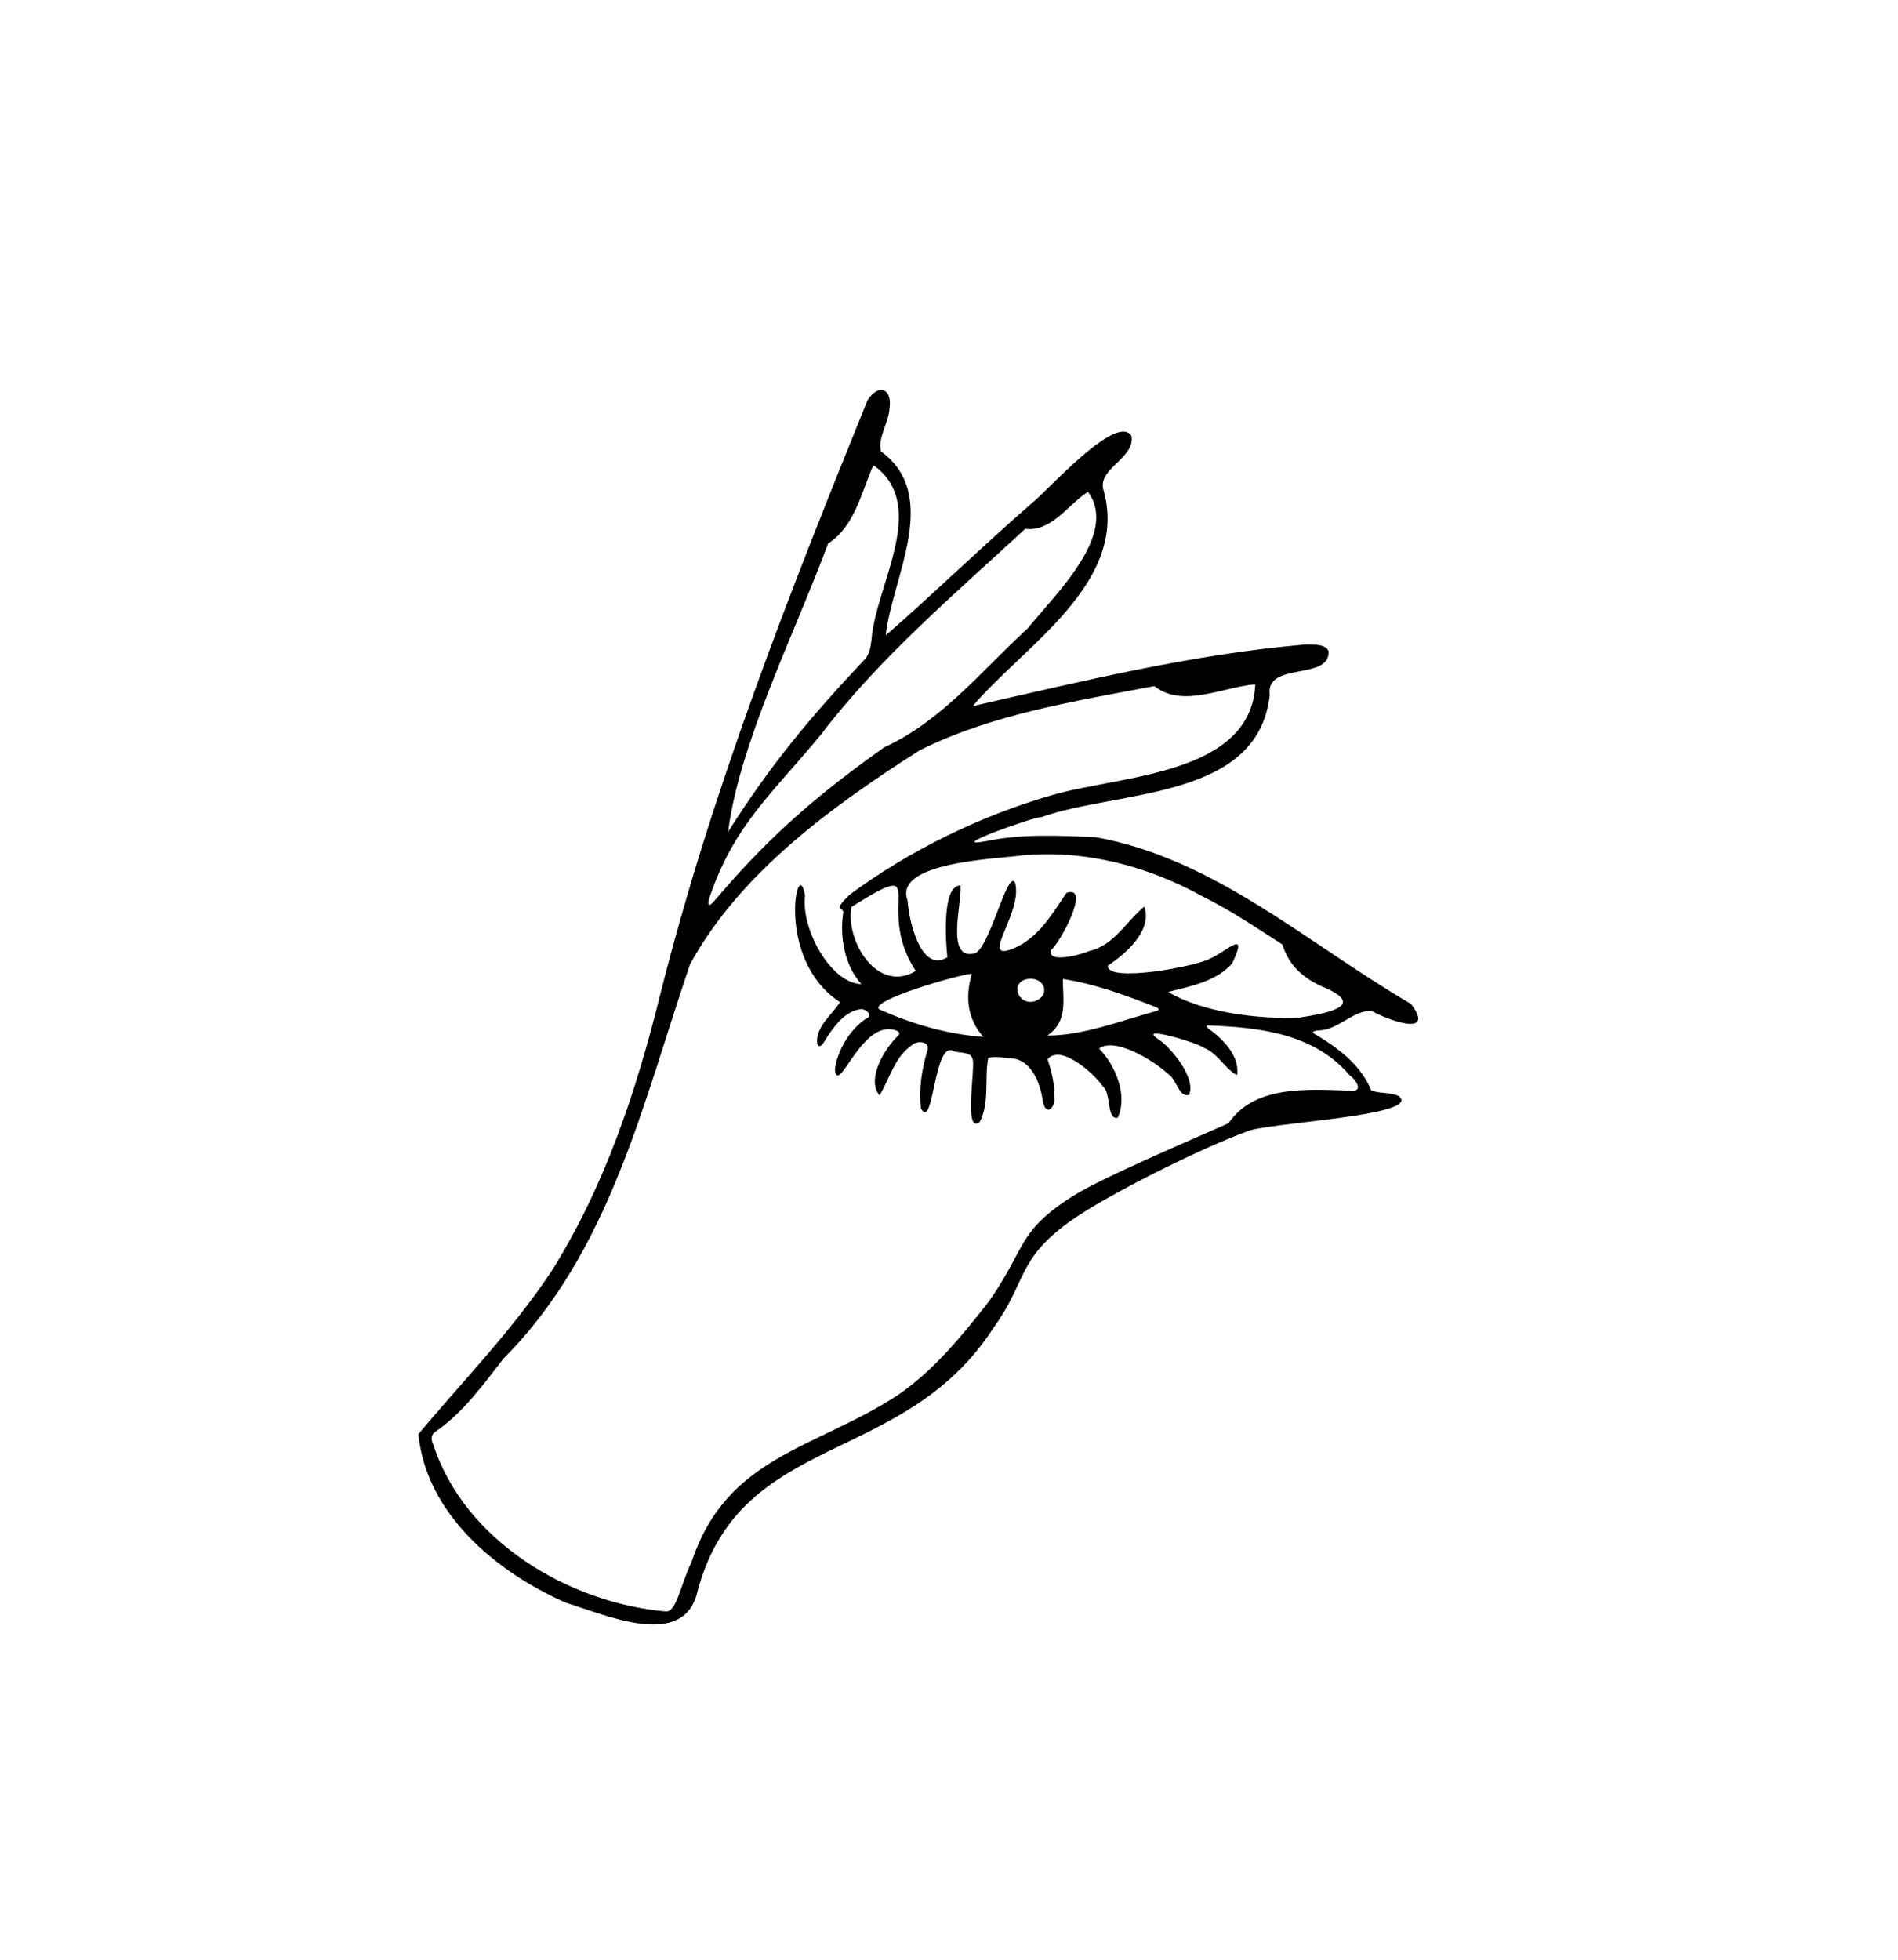 <?xml version="1.0" encoding="UTF-8"?>
<svg id="Layer_2" data-name="Layer 2" xmlns="http://www.w3.org/2000/svg" viewBox="0 0 617.33 637.33">
  <path d="M427.09,335.91c7.72,4.53,15.49,10.17,18.9,18.65,2.76,1.14,6.2.47,8.95,1.84,8.24,6.61-44.82,8.7-49.71,11.66-14.28,5.15-45.84,20.81-57.54,29.32-16.99,12.34-13.77,19.52-24.43,34.2-29.38,45.68-81.98,33.41-96.31,85.5-4.09,19.83-30.14,7.95-42.91,4.07-22.52-9.91-45.46-28.86-47.95-54.83,14.21-16.98,30.7-33.92,43.21-52.86,17.34-27.46,27.77-58.95,35.5-90.32,16.69-66.21,41.79-129.93,67.38-193.02,3.58-5.55,8.18-3.84,7.1,2.89-.23,4.43-3.88,9.42-2.74,13.77,19.73,14.45,3.49,41.28,1.55,59.84,15.83-13.8,31.67-29.24,47.58-43.04,5.07-4.02,27.45-29.33,32.33-21.85,1.21,7.22-10.41,10.29-9.23,17.06,8.99,30.5-25.69,51.07-42.37,70.81,35.54-8.09,71.38-16.86,107.8-19.99,2.49,0,6.89-.38,7.91,2.11.6,9.78-20.64,3.23-19.12,14.31-3.84,34.24-49.2,30.8-74.28,39.67-2.25-.16-32.32,10.51-17.81,7.79,11.62-2.41,23.6-1.76,35.37-1.27,38.82,6.85,69.4,34.9,102.67,54.22,8.36,11.18-7.93,5.08-12.69,2.33-6.09-.54-11.14,6.48-17.67,6.28-.38.16-1.86.19-1.47.84ZM375.47,223.09c-25.68,4.9-52.86,9.12-76.49,20.97-28.16,18-58.23,39.67-74.53,69.48-15.31,44.85-25.96,93.44-60.67,128.2-6.74,8.67-13.13,17.62-22.23,23.87-1.34.91-1.42,2.42-.67,3.99,10.12,31.37,43.97,51.62,75.75,54.41,3.46.13,4.7-8.74,8.33-16.14,11.37-34.32,39.94-36.69,66.63-53.94,12.04-8.11,21.2-19.49,30.04-30.72,12.35-17.64,9.07-22.79,27.64-34.47,9.69-6.09,40.75-19.18,50.3-23.5,8.52-12.41,25.47-11,39-10.63,5.18.76,2.86-3.09.29-5.09-11.61-13.55-29.45-15.47-46.07-16.09-.74.19-.09.75.3,1.07,4.59,3.28,10.27,8.93,9.25,15.1-3.68-1.81-6.36-7.22-10.75-8.87-1.61-1.53-22.27-7.68-14.83-2.79,4.43,2.83,12.38,12.99,9.98,18.04-3.31,1.16-4.17-5.4-6.9-6.83-4.6-4.3-17.19-12.04-22.36-8.21,5.32,5.49,9.44,15.32,6.06,22.52-3.72.76-2.05-8.14-4.86-10.2-2.65-4.03-13.74-14.02-17.96-8.8,1.24,3.63,2.3,7.87,2.26,11.84.34,4.2-2.95,7.09-3.86,1.36-.85-5.43-3.44-12.62-9.7-13.5-2.53-.14-5.56-.76-7.98-.18-1.32,6.25.54,14.53-2.77,20.84-5.4,4.37-1.29-18.08-2.35-20.5-.64-2.42-4.07-1.83-6.05-2.47-6.6-4.14-6.53,26.32-10.75,18.55-.68-6.26.24-12.47,2.05-18.61,1.27-3.17-3.29-3.67-5.03-1.9-5.58,3.86-7.2,10.88-10.46,16.31-4.36-5.19,1.53-15.16,5.96-19.35.61-.55.69-1.21-.21-1.62-11.33-4.73-18.97,21.12-20.27,12.79.6-6.29,4.94-13.38,10.13-16.78,2.51-.99.14-3-1.49-3.11-5.53.5-9.24,6.05-12.09,10.51-.5,1.12-1.98,2.52-2.35.5-.39-5.51,5.01-9.26,7.46-13.28-21.45-13.84-13.63-49.08-11.39-34.58-1.29,10.88,8.34,28.44,18.33,28.73-5.49-6.09-7.13-15.47-5.88-23.39,0-1.05-1.57-1.01-1.09-2.03.64-1.22,2.05-2.53,3.07-3.59,19.54-14.49,42.77-25.81,66.24-32.54,21.79-6.32,64.48-6.37,65.77-35.92-10.16.71-23.67,7.92-32.82.55ZM308.13,311.3c-.52-4.95-1.87-23.47,4.28-23.39.6,5.33-4.93,24.1,4.23,22.16,4.86-.17,10.87-27.32,13.48-23.14,2.91,9.75-12.43,26.57-.13,21.32,7.87-3.42,12.28-11.15,16.89-17.92,8.22-2.76-2.25,16.52-5.03,18.58-1.37,4.65,10.25,1.36,12.51.29,8.14-1.79,12.24-10.01,17.85-14.4,2.67,7.74-5.94,15.28-11.89,19.19-.46,5.75,29.16.19,33.27-2.3,5.07-2.02,12.81-10.26,7.16,1.61-5.18,5.86-13.54,7.41-20.8,9.24,10.89,6.54,28.96,8.98,42.86,8.33,8.72-1.37,22.52-3.83,6.92-10.21-6.16-2.84-10.63-6.95-12.6-13.51-8.46-5.5-17-11.22-26.07-15.71-17.76-9.84-38.22-15.21-58.65-13.29-8.66,1.18-41.97,2.19-37.2,14.69.36,6.28,4.21,23.74,12.91,18.45ZM333.45,171.96c-23.04,21.35-47.41,41.91-66.57,67.07-15.84,19.18-28.45,29.54-36.32,53.49-.62,3.53,1.12,1.18,4.01-2.17,16.91-19.57,31.97-32.38,52.95-47.3,18.87-8.64,31.64-24.9,46.78-38.75,8.9-11.04,29.66-30.63,19.55-44.39-6.46,4.21-11.94,13.15-20.41,12.05ZM284.01,151.39c-3.88,8.78-6.07,19.88-14.65,25.33-11.17,29.88-28.95,65.31-32.54,93.75,13.87-21.89,26.51-37,44.16-55.77,1.86-1.75,2.15-4.29,2.49-6.7,1.22-17.42,18.88-43.62.71-56.66l-.18.06ZM297.79,315.6c-13.85-20.98,6.01-37.45-20.85-20.71-2.03,11.25,8.55,28.23,20.8,20.9l.05-.19ZM315.96,316.66c-3.53.1-33.69,8.71-29.95,11.57,10.68,4.71,21.91,8.08,33.81,8.95-5.14-5.93-5.99-12.76-3.76-20.4l-.11-.13ZM340.81,336.75c11.78-.09,24-4.94,35.5-8.05.91-.36.46-.86-.19-1.14-9.74-3.88-20.07-7.64-30.43-9.23-.04,6.46,1.77,13.67-4.84,18.25l-.04.17ZM335.94,325.72c6.46-1.64,3.7-8.78-2.34-7.25-4.97,1.48-2.4,8.07,2.34,7.25Z"/>
</svg>